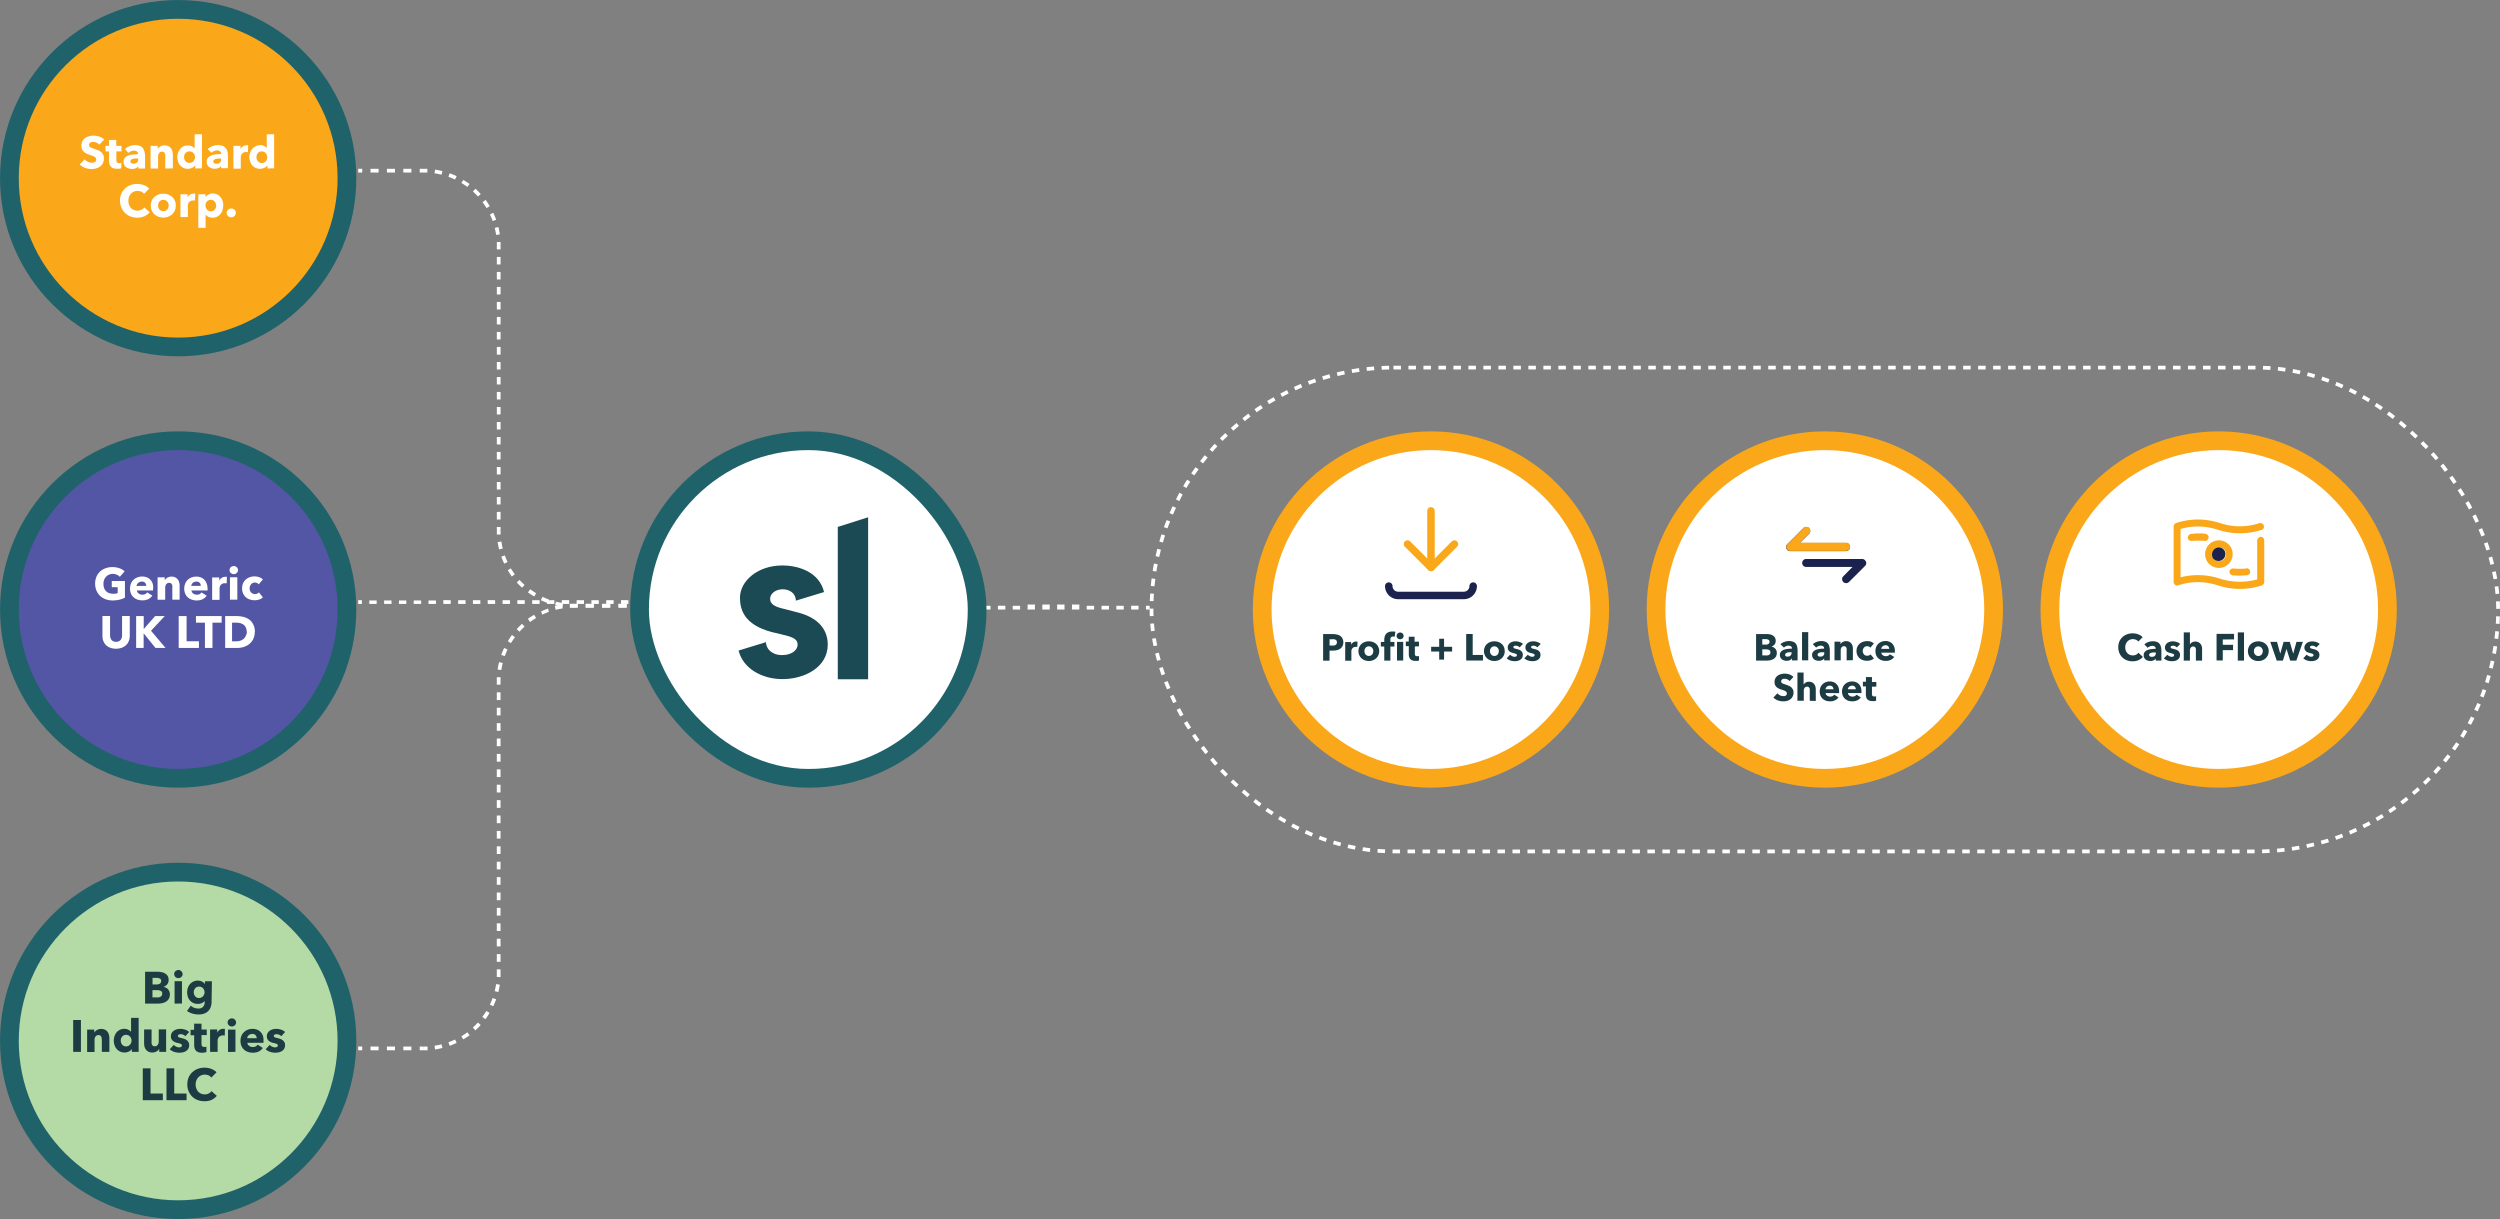 <?xml version="1.0" encoding="UTF-8"?> <svg xmlns="http://www.w3.org/2000/svg" xmlns:xlink="http://www.w3.org/1999/xlink" viewBox="0 0 620.33 302.49"><rect x="0" y="0" width="620.33" height="302.49" fill="#808080" stroke="none"/><defs><style>.cls-1,.cls-13,.cls-2,.cls-4,.cls-5{fill:none;}.cls-2{stroke:#fff;stroke-width:0.93px;stroke-dasharray:1.86 1.86;}.cls-3,.cls-9{fill:#fff;}.cls-3,.cls-5{stroke:#faa719;}.cls-13,.cls-14,.cls-15,.cls-16,.cls-3{stroke-width:4.65px;}.cls-4{stroke:#1a224d;}.cls-4,.cls-5{stroke-linecap:round;stroke-linejoin:round;stroke-width:1.86px;}.cls-6{fill:#1c3b42;}.cls-7{fill:#1a224d;}.cls-15,.cls-8{fill:#faa719;}.cls-10{clip-path:url(#clip-path);}.cls-11,.cls-12{fill:#1c4a54;}.cls-12{fill-rule:evenodd;}.cls-13,.cls-14,.cls-15,.cls-16{stroke:#20626a;}.cls-14{fill:#5355a5;}.cls-16{fill:#b4daa6;}</style><clipPath id="clip-path"><rect class="cls-1" x="158.69" y="109.36" width="83.77" height="83.77" rx="41.88"></rect></clipPath></defs><g id="Layer_2" data-name="Layer 2"><g id="Layer_1-2" data-name="Layer 1"><rect class="cls-2" x="285.73" y="91.21" width="334.13" height="120.06" rx="60.03"></rect><circle class="cls-3" cx="355.07" cy="151.24" r="41.88"></circle><path class="cls-4" d="M365.54,145.43a2.32,2.32,0,0,1-2.33,2.32H346.93a2.32,2.32,0,0,1-1.65-.68,2.36,2.36,0,0,1-.68-1.64"></path><path class="cls-5" d="M349.25,135l5.82,5.82,5.82-5.82"></path><path class="cls-5" d="M355.07,140.77v-14"></path><path class="cls-6" d="M333.32,159.34a1.93,1.93,0,0,1-.22,1,1.85,1.85,0,0,1-.57.64,2.86,2.86,0,0,1-.84.35,4.62,4.62,0,0,1-1,.11h-.79v2.49h-1.59v-6.59h2.42a4,4,0,0,1,1,.11,2.25,2.25,0,0,1,.82.34,1.6,1.6,0,0,1,.55.63A1.94,1.94,0,0,1,333.32,159.34Zm-1.59,0a.74.74,0,0,0-.1-.38.62.62,0,0,0-.25-.23,1,1,0,0,0-.36-.11,2.73,2.73,0,0,0-.41,0h-.7v1.56h.67a3,3,0,0,0,.43,0,1.17,1.17,0,0,0,.36-.13.76.76,0,0,0,.26-.24A.82.82,0,0,0,331.73,159.34Zm5.07,1.17-.21,0h-.19a1.21,1.21,0,0,0-.52.11,1.29,1.29,0,0,0-.33.27,1.16,1.16,0,0,0-.18.35,1,1,0,0,0-.05.32v2.39h-1.53v-4.64h1.47v.67h0a1.55,1.55,0,0,1,.5-.58,1.3,1.3,0,0,1,.75-.22h.18l.15,0Zm5.43,1.05a2.46,2.46,0,0,1-.21,1,2.2,2.2,0,0,1-.55.78,2.55,2.55,0,0,1-.82.5,3,3,0,0,1-2,0,2.44,2.44,0,0,1-.82-.5,2.2,2.2,0,0,1-.55-.78,2.46,2.46,0,0,1-.21-1,2.38,2.38,0,0,1,.21-1,2.2,2.2,0,0,1,.55-.78,2.4,2.4,0,0,1,.82-.48,3,3,0,0,1,2,0,2.5,2.5,0,0,1,.82.48,2.2,2.2,0,0,1,.55.78A2.38,2.38,0,0,1,342.23,161.56Zm-1.47,0a1.32,1.32,0,0,0-.08-.44,1,1,0,0,0-.21-.37,1.13,1.13,0,0,0-.34-.27,1.06,1.06,0,0,0-.48-.1,1,1,0,0,0-.47.1,1.17,1.17,0,0,0-.35.27,1.46,1.46,0,0,0-.2.37,1.31,1.31,0,0,0-.07.44,1.35,1.35,0,0,0,.07.44,1.47,1.47,0,0,0,.21.39,1.06,1.06,0,0,0,.35.27,1,1,0,0,0,.47.1,1.06,1.06,0,0,0,.48-.1,1.13,1.13,0,0,0,.34-.27,1.2,1.2,0,0,0,.2-.39A1.36,1.36,0,0,0,340.76,161.56Zm7.53-3.78a.81.81,0,0,1-.08.34.76.76,0,0,1-.18.26,1,1,0,0,1-.28.17.8.8,0,0,1-.34.07.86.86,0,0,1-.62-.24.82.82,0,0,1-.25-.6.87.87,0,0,1,.06-.32,1,1,0,0,1,.19-.27.88.88,0,0,1,.28-.17.77.77,0,0,1,.34-.08,1,1,0,0,1,.34.07.84.84,0,0,1,.28.18.64.64,0,0,1,.18.27A.66.66,0,0,1,348.29,157.78Zm-1.65,6.12v-4.64h1.54v4.64Zm-.57-5.91-.19-.05-.23,0a.68.68,0,0,0-.34.08.45.45,0,0,0-.21.2.77.77,0,0,0-.1.28,1.66,1.66,0,0,0,0,.32v.46h1v1.15h-1v3.49h-1.52v-3.49h-.85v-1.15h.85v-.45a3.59,3.59,0,0,1,.09-.81,1.78,1.78,0,0,1,.32-.68,1.59,1.59,0,0,1,.61-.46,2.3,2.3,0,0,1,1-.18,2.34,2.34,0,0,1,.38,0,1.21,1.21,0,0,1,.35.07Zm5,2.42v1.76a.86.86,0,0,0,.12.5.59.59,0,0,0,.46.16l.23,0a1,1,0,0,0,.22-.06v1.12a1.59,1.59,0,0,1-.4.09,2.61,2.61,0,0,1-.48,0,2.48,2.48,0,0,1-.78-.11,1.34,1.34,0,0,1-.51-.34,1.23,1.23,0,0,1-.27-.52,2.43,2.43,0,0,1-.09-.68v-2h-.74v-1.15h.73V158H351v1.22h1.09v1.15Zm7.25,1.25v2h-1.21v-2h-2v-1.17h2v-2h1.21v2h2v1.17Zm5.49,2.24v-6.59h1.61v5.2h2.55v1.39Zm9.57-2.34a2.63,2.63,0,0,1-.2,1,2.36,2.36,0,0,1-.56.78,2.55,2.55,0,0,1-.82.5,3,3,0,0,1-2,0,2.44,2.44,0,0,1-.82-.5,2.34,2.34,0,0,1-.55-.78,2.46,2.46,0,0,1-.21-1,2.38,2.38,0,0,1,.21-1,2.34,2.34,0,0,1,.55-.78,2.4,2.4,0,0,1,.82-.48,3,3,0,0,1,2,0,2.5,2.5,0,0,1,.82.48,2.36,2.36,0,0,1,.56.78A2.54,2.54,0,0,1,373.35,161.56Zm-1.47,0a1.31,1.31,0,0,0-.07-.44,1.25,1.25,0,0,0-.22-.37,1.13,1.13,0,0,0-.34-.27,1.06,1.06,0,0,0-.48-.1,1,1,0,0,0-.47.1,1.17,1.17,0,0,0-.35.27,1.46,1.46,0,0,0-.2.37,1.62,1.62,0,0,0-.07.44,1.68,1.68,0,0,0,.07.44,1.47,1.47,0,0,0,.21.39,1.17,1.17,0,0,0,.35.27,1,1,0,0,0,.47.1,1.06,1.06,0,0,0,.48-.1,1.13,1.13,0,0,0,.34-.27,1.47,1.47,0,0,0,.21-.39A1.35,1.35,0,0,0,371.88,161.56Zm5.16-.93a1.66,1.66,0,0,0-.43-.3,1.24,1.24,0,0,0-.53-.12,1,1,0,0,0-.4.08.31.31,0,0,0-.18.29.28.28,0,0,0,.19.28,4.41,4.41,0,0,0,.66.19,3.84,3.84,0,0,1,.52.16,1.42,1.42,0,0,1,.48.27,1.18,1.18,0,0,1,.48,1,1.49,1.49,0,0,1-.18.75,1.35,1.35,0,0,1-.47.48,1.63,1.63,0,0,1-.63.27,2.81,2.81,0,0,1-.71.08,3.52,3.52,0,0,1-1.11-.17,2.65,2.65,0,0,1-.91-.54l.86-.9a1.91,1.91,0,0,0,.5.37,1.4,1.4,0,0,0,.64.15.8.8,0,0,0,.36-.09.32.32,0,0,0,.18-.31.33.33,0,0,0-.22-.32,3.55,3.55,0,0,0-.7-.21l-.48-.15a2.09,2.09,0,0,1-.44-.25,1.58,1.58,0,0,1-.31-.4,1.18,1.18,0,0,1-.12-.55,1.31,1.31,0,0,1,.18-.71,1.54,1.54,0,0,1,.46-.49,2.1,2.1,0,0,1,.61-.27,2.71,2.71,0,0,1,.68-.09,3.1,3.1,0,0,1,1,.17,2.15,2.15,0,0,1,.85.48Zm4.39,0a1.66,1.66,0,0,0-.43-.3,1.24,1.24,0,0,0-.53-.12,1,1,0,0,0-.4.08.31.31,0,0,0-.18.29.28.28,0,0,0,.19.28,4.41,4.41,0,0,0,.66.19,3.84,3.84,0,0,1,.52.16,1.42,1.42,0,0,1,.48.27,1.18,1.18,0,0,1,.48,1,1.49,1.49,0,0,1-.18.75,1.35,1.35,0,0,1-.47.48,1.63,1.63,0,0,1-.63.27,2.81,2.81,0,0,1-.71.08,3.52,3.52,0,0,1-1.11-.17,2.65,2.65,0,0,1-.91-.54l.86-.9a1.91,1.91,0,0,0,.5.37,1.4,1.4,0,0,0,.64.15.8.8,0,0,0,.36-.09.32.32,0,0,0,.18-.31.33.33,0,0,0-.22-.32,3.55,3.55,0,0,0-.7-.21,4.42,4.42,0,0,1-.48-.15,2.09,2.09,0,0,1-.44-.25,1.58,1.58,0,0,1-.31-.4,1.18,1.18,0,0,1-.12-.55,1.31,1.31,0,0,1,.18-.71,1.54,1.54,0,0,1,.46-.49,2.1,2.1,0,0,1,.61-.27,2.71,2.71,0,0,1,.68-.09,3.1,3.1,0,0,1,1,.17,2.15,2.15,0,0,1,.85.48Z"></path><circle class="cls-3" cx="452.8" cy="151.24" r="41.88"></circle><path class="cls-7" d="M459.07,135.72a1,1,0,0,0-1-1H446.6l2.28-2.27a1,1,0,0,0,.29-.7,1,1,0,0,0-.29-.7,1,1,0,0,0-1.41,0l-4,4a1,1,0,0,0-.27.51.93.93,0,0,0,.06.57,1,1,0,0,0,.36.45,1,1,0,0,0,.55.17h13.87a1,1,0,0,0,1-1Zm3.89,3.59a1,1,0,0,0-.36-.44,1,1,0,0,0-.55-.17H448.17a1,1,0,0,0-.7.29,1,1,0,0,0-.29.7,1,1,0,0,0,.29.7,1,1,0,0,0,.7.29h11.49L457.38,143a1,1,0,0,0-.22.32,1.07,1.07,0,0,0,0,.76,1.19,1.19,0,0,0,.22.33,1,1,0,0,0,1.08.21,1.15,1.15,0,0,0,.33-.21l4-4a1,1,0,0,0,.27-.51A1.11,1.11,0,0,0,463,139.31Z"></path><path class="cls-8" d="M458.78,135a1,1,0,0,1-.7,1.7H444.21a1,1,0,0,1-.55-.17,1,1,0,0,1-.36-.45.93.93,0,0,1-.06-.57,1,1,0,0,1,.27-.51l4-4a1,1,0,0,1,1.41,0,1,1,0,0,1,.29.7,1,1,0,0,1-.29.7l-2.28,2.27h11.48A1,1,0,0,1,458.78,135Z"></path><path class="cls-6" d="M440.88,162a1.83,1.83,0,0,1-.21.91,1.89,1.89,0,0,1-.57.59,2.64,2.64,0,0,1-.81.32,4.71,4.71,0,0,1-.92.1h-2.63v-6.59h2.63a3.56,3.56,0,0,1,.78.08,2.2,2.2,0,0,1,.73.27,1.52,1.52,0,0,1,.53.51,1.62,1.62,0,0,1,.2.83,1.37,1.37,0,0,1-.3.91,1.62,1.62,0,0,1-.78.51v0a1.53,1.53,0,0,1,.52.18,1.38,1.38,0,0,1,.43.32,1.51,1.51,0,0,1,.29.45A1.59,1.59,0,0,1,440.88,162Zm-1.8-2.77a.51.51,0,0,0-.27-.48,1.35,1.35,0,0,0-.75-.16h-.78v1.36h.86a1.12,1.12,0,0,0,.68-.18A.62.62,0,0,0,439.08,159.21Zm.21,2.62a.59.59,0,0,0-.31-.57,1.86,1.86,0,0,0-.82-.16h-.88v1.51h.89a2.43,2.43,0,0,0,.38,0,1.07,1.07,0,0,0,.37-.12.67.67,0,0,0,.27-.23A.72.72,0,0,0,439.29,161.83Zm5.3,0h-.2l-.51,0a2.08,2.08,0,0,0-.46.09.78.78,0,0,0-.32.19.42.42,0,0,0-.13.33.38.38,0,0,0,0,.22.75.75,0,0,0,.16.15.67.67,0,0,0,.21.09h.24a.91.91,0,0,0,.7-.25.94.94,0,0,0,.26-.7Zm-2.81-2a2.73,2.73,0,0,1,1-.58,3.35,3.35,0,0,1,1.12-.2,2.87,2.87,0,0,1,1,.15,1.4,1.4,0,0,1,.66.45,1.74,1.74,0,0,1,.36.76,4.32,4.32,0,0,1,.12,1.09v2.34h-1.39v-.5h0a1.21,1.21,0,0,1-.54.45,2,2,0,0,1-.77.16,2.38,2.38,0,0,1-.58-.08,1.8,1.8,0,0,1-.55-.24,1.25,1.25,0,0,1-.4-.45,1.29,1.29,0,0,1-.16-.68,1.17,1.17,0,0,1,.27-.81,1.79,1.79,0,0,1,.71-.48,4,4,0,0,1,1-.22,9,9,0,0,1,1-.06v-.07a.58.58,0,0,0-.24-.51,1,1,0,0,0-.6-.16,1.38,1.38,0,0,0-.63.14,1.87,1.87,0,0,0-.51.33Zm5.36,4v-7h1.54v7Zm5.49-2h-.2l-.51,0a1.89,1.89,0,0,0-.45.09.89.89,0,0,0-.33.19.42.42,0,0,0-.13.33.38.38,0,0,0,.06.22.54.54,0,0,0,.15.15.85.85,0,0,0,.22.09h.23a.87.87,0,0,0,1-.95Zm-2.8-2a2.65,2.65,0,0,1,.95-.58,3.29,3.29,0,0,1,1.11-.2,2.83,2.83,0,0,1,1,.15,1.4,1.4,0,0,1,.66.45,1.74,1.74,0,0,1,.36.76,3.88,3.88,0,0,1,.13,1.09v2.34h-1.4v-.5h0a1.21,1.21,0,0,1-.54.45,1.93,1.93,0,0,1-.77.16,2.38,2.38,0,0,1-.58-.08,1.8,1.8,0,0,1-.55-.24,1.35,1.35,0,0,1-.4-.45,1.39,1.39,0,0,1-.16-.68,1.17,1.17,0,0,1,.27-.81,1.86,1.86,0,0,1,.71-.48,4.06,4.06,0,0,1,1-.22,9.16,9.16,0,0,1,1-.06v-.07a.58.58,0,0,0-.24-.51,1,1,0,0,0-.59-.16,1.45,1.45,0,0,0-.64.14,1.87,1.87,0,0,0-.51.33Zm8.38,4v-2.54a1.5,1.5,0,0,0,0-.37.94.94,0,0,0-.1-.31.5.5,0,0,0-.22-.21.54.54,0,0,0-.33-.08.68.68,0,0,0-.36.08.64.64,0,0,0-.25.21,1,1,0,0,0-.16.33,1.5,1.5,0,0,0-.05.37v2.52h-1.54v-4.64h1.48v.64h0a1.85,1.85,0,0,1,.22-.29,1.89,1.89,0,0,1,.31-.25,2,2,0,0,1,.4-.16,1.43,1.43,0,0,1,.46-.07,1.74,1.74,0,0,1,.79.17,1.62,1.62,0,0,1,.81,1,2.72,2.72,0,0,1,.09.69v2.87Zm5.88-3.14a.89.89,0,0,0-.35-.27,1.06,1.06,0,0,0-.46-.1,1,1,0,0,0-.77.36,1.25,1.25,0,0,0-.22.37,1.39,1.39,0,0,0-.08.46,1.42,1.42,0,0,0,.29.84,1.12,1.12,0,0,0,.35.25,1.06,1.06,0,0,0,.45.09,1.44,1.44,0,0,0,.46-.08,1,1,0,0,0,.37-.26l.85,1a2,2,0,0,1-.75.44,3,3,0,0,1-1,.15,3.11,3.11,0,0,1-1-.16,2.47,2.47,0,0,1-.83-.49,2.34,2.34,0,0,1-.55-.78,2.59,2.59,0,0,1-.19-1,2.63,2.63,0,0,1,.19-1,2.4,2.4,0,0,1,.55-.77,2.31,2.31,0,0,1,.83-.49,2.83,2.83,0,0,1,1-.18,2.73,2.73,0,0,1,.5,0,2.32,2.32,0,0,1,.47.13,1.62,1.62,0,0,1,.42.19,1.8,1.8,0,0,1,.34.26Zm4.68.29a.91.91,0,0,0-.23-.63.85.85,0,0,0-.68-.26,1.11,1.11,0,0,0-.41.08,1,1,0,0,0-.55.47,1,1,0,0,0-.09.34Zm1.41.58v.19a1.09,1.09,0,0,1,0,.18h-3.36a.8.8,0,0,0,.11.35,1.12,1.12,0,0,0,.25.28,1.92,1.92,0,0,0,.35.18,1.34,1.34,0,0,0,.4.06,1.28,1.28,0,0,0,.61-.13,1.18,1.18,0,0,0,.41-.35l1.06.67a2.19,2.19,0,0,1-.86.73,2.86,2.86,0,0,1-1.24.25,3.21,3.21,0,0,1-1-.15,2.68,2.68,0,0,1-.82-.48,2.4,2.4,0,0,1-.55-.77,2.91,2.91,0,0,1,0-2.07,2.29,2.29,0,0,1,.53-.78,2.36,2.36,0,0,1,.8-.5,2.63,2.63,0,0,1,1-.18,2.39,2.39,0,0,1,.94.18,2,2,0,0,1,.74.49,2.3,2.3,0,0,1,.47.79A3,3,0,0,1,470.18,161.63ZM444.06,169a1.49,1.49,0,0,0-.54-.41,1.4,1.4,0,0,0-.63-.16l-.33,0a.79.79,0,0,0-.29.11.73.73,0,0,0-.22.21.49.49,0,0,0-.08.31.58.58,0,0,0,.06.28.67.67,0,0,0,.21.2,1.91,1.91,0,0,0,.32.15l.42.14c.22.08.46.16.7.26a2.32,2.32,0,0,1,.66.35,1.77,1.77,0,0,1,.49.56,1.56,1.56,0,0,1,.2.82,2,2,0,0,1-.22,1,1.84,1.84,0,0,1-.55.68,2.36,2.36,0,0,1-.81.4,3.33,3.33,0,0,1-.94.13,4,4,0,0,1-1.37-.24,2.91,2.91,0,0,1-1.1-.71l1-1.06a2,2,0,0,0,.63.51,1.8,1.8,0,0,0,.8.19,1.32,1.32,0,0,0,.34,0,.69.69,0,0,0,.29-.12.53.53,0,0,0,.2-.22.71.71,0,0,0,.08-.34.46.46,0,0,0-.1-.31.69.69,0,0,0-.27-.23,1.64,1.64,0,0,0-.42-.2l-.58-.2a3.61,3.61,0,0,1-.62-.24,2.18,2.18,0,0,1-.54-.35,1.87,1.87,0,0,1-.39-.53,2,2,0,0,1-.14-.77,1.9,1.9,0,0,1,.23-.94,2,2,0,0,1,.58-.64,2.63,2.63,0,0,1,.82-.36,3.63,3.63,0,0,1,.92-.12,3.51,3.51,0,0,1,1.14.2,2.92,2.92,0,0,1,1,.61Zm5,4.88v-2.52a2.22,2.22,0,0,0,0-.37,1,1,0,0,0-.11-.31.53.53,0,0,0-.21-.21.56.56,0,0,0-.33-.08.73.73,0,0,0-.62.28,1.14,1.14,0,0,0-.21.7v2.51H446v-7h1.53v3h0a1.4,1.4,0,0,1,.5-.5,1.49,1.49,0,0,1,.83-.22,1.71,1.71,0,0,1,.79.17,1.41,1.41,0,0,1,.52.44,1.53,1.53,0,0,1,.29.6,2.72,2.72,0,0,1,.09.69v2.87Zm5.88-2.85a1,1,0,0,0-.23-.63.87.87,0,0,0-.68-.26,1.07,1.07,0,0,0-.41.08,1,1,0,0,0-.33.18,1.06,1.06,0,0,0-.22.29.69.69,0,0,0-.09.34Zm1.41.58v.19c0,.06,0,.12,0,.18H453a.8.8,0,0,0,.11.35,1.12,1.12,0,0,0,.25.28,2.21,2.21,0,0,0,.34.18,1.39,1.39,0,0,0,.4.06,1.29,1.29,0,0,0,.62-.13,1.27,1.27,0,0,0,.41-.35l1.06.67a2.22,2.22,0,0,1-.87.73,2.79,2.79,0,0,1-1.23.25,3.21,3.21,0,0,1-1-.15,2.68,2.68,0,0,1-.82-.48,2.4,2.4,0,0,1-.55-.77,2.91,2.91,0,0,1,0-2.07,2.31,2.31,0,0,1,1.32-1.28,2.72,2.72,0,0,1,1-.18,2.42,2.42,0,0,1,.94.18,1.92,1.92,0,0,1,.73.49,2.18,2.18,0,0,1,.48.79A3,3,0,0,1,456.34,171.63Zm4.13-.58a.91.91,0,0,0-.23-.63.85.85,0,0,0-.68-.26,1.11,1.11,0,0,0-.41.08,1,1,0,0,0-.55.47,1,1,0,0,0-.09.34Zm1.41.58v.19a1.09,1.09,0,0,1,0,.18h-3.36a.8.8,0,0,0,.11.35,1.12,1.12,0,0,0,.25.28,1.92,1.92,0,0,0,.35.18,1.34,1.34,0,0,0,.4.06,1.25,1.25,0,0,0,.61-.13,1.18,1.18,0,0,0,.41-.35l1.06.67a2.12,2.12,0,0,1-.86.73,2.86,2.86,0,0,1-1.24.25,3.21,3.21,0,0,1-1-.15,2.68,2.68,0,0,1-.82-.48,2.23,2.23,0,0,1-.54-.77,2.78,2.78,0,0,1,0-2.07,2.16,2.16,0,0,1,.53-.78,2.22,2.22,0,0,1,.79-.5,2.63,2.63,0,0,1,1-.18,2.39,2.39,0,0,1,.94.18,2,2,0,0,1,.74.49,2.3,2.3,0,0,1,.47.79A3,3,0,0,1,461.88,171.63Zm2.6-1.22v1.76a.86.86,0,0,0,.12.5.59.59,0,0,0,.46.16l.23,0a1,1,0,0,0,.22-.06l0,1.12a1.83,1.83,0,0,1-.4.09,2.81,2.81,0,0,1-.49,0,2.48,2.48,0,0,1-.78-.11,1.34,1.34,0,0,1-.51-.34,1.23,1.23,0,0,1-.27-.52,2.43,2.43,0,0,1-.09-.68v-2h-.74v-1.15H463V168h1.49v1.22h1.09v1.15Z"></path><circle class="cls-3" cx="550.52" cy="151.24" r="41.88"></circle><path class="cls-8" d="M561.17,133.22a.92.92,0,0,1,.66.84v10.38a1,1,0,0,1-.76.87,17.4,17.4,0,0,1-10.54,0,16.94,16.94,0,0,0-5.32-.87,15.48,15.48,0,0,0-4.72.8,1,1,0,0,1-.56,0,.92.92,0,0,1-.58-.81V130.61a1,1,0,0,1,.76-.88,17.35,17.35,0,0,1,10.55,0,21.45,21.45,0,0,0,2.26.6,15.77,15.77,0,0,0,7.77-.53l.16,0H561a.88.88,0,0,1,.18,1.7l-.08,0a17.41,17.41,0,0,1-10.59,0,17.39,17.39,0,0,0-4.89-.86,15.6,15.6,0,0,0-4.55.61v12a17.42,17.42,0,0,1,9.58.27,16.29,16.29,0,0,0,9.43.25v-9.74S560.33,133.06,561.17,133.22ZM557.55,141a.9.9,0,0,1,.66,1.37,1.42,1.42,0,0,1-1.12.4,17.48,17.48,0,0,1-3.07,0,.91.91,0,0,1-.76-1.21,1,1,0,0,1,1-.5,14.69,14.69,0,0,0,3.11,0Zm-6.93-6.92a3.42,3.42,0,1,1-.09,0Zm0,1.73a1.71,1.71,0,1,0,1.53.91,1.75,1.75,0,0,0-1.48-.91Zm-5.12-3.46c.57,0,1.15,0,1.71.1.19,0,.77.28.82.77a.9.9,0,0,1-.91,1,19.25,19.25,0,0,0-3.31,0,1.08,1.08,0,0,1-.69-.23.89.89,0,0,1,.47-1.48A13.34,13.34,0,0,1,545.46,132.35Z"></path><path class="cls-7" d="M549,138.24a1.77,1.77,0,0,1,1.54-2.43h0a1.73,1.73,0,0,1,1.48.91,1.71,1.71,0,1,1-3.07,1.52Z"></path><path class="cls-6" d="M531.72,163a3,3,0,0,1-1.08.8,3.46,3.46,0,0,1-1.48.29,3.8,3.8,0,0,1-1.41-.25,3.25,3.25,0,0,1-1.12-.71,3.36,3.36,0,0,1-.75-1.1,3.9,3.9,0,0,1,0-2.85,3.17,3.17,0,0,1,.77-1.09,3.36,3.36,0,0,1,1.13-.7,4.09,4.09,0,0,1,1.41-.24,3.86,3.86,0,0,1,1.37.25,2.54,2.54,0,0,1,1.09.72l-1.08,1.08a1.26,1.26,0,0,0-.58-.46,1.93,1.93,0,0,0-.75-.15,1.8,1.8,0,0,0-.77.16,1.67,1.67,0,0,0-.59.42,2,2,0,0,0-.4.64,2.28,2.28,0,0,0-.14.8,2.39,2.39,0,0,0,.14.82,2,2,0,0,0,.39.64,1.65,1.65,0,0,0,.59.41,1.87,1.87,0,0,0,.76.15,1.77,1.77,0,0,0,.82-.18,1.61,1.61,0,0,0,.57-.49Zm3.17-1.1h-.2l-.51,0a2,2,0,0,0-.45.09.89.89,0,0,0-.33.19.42.42,0,0,0-.13.33.38.38,0,0,0,.06.22.46.46,0,0,0,.16.15.67.67,0,0,0,.21.09h.23a.87.87,0,0,0,1-.95Zm-2.8-2a2.65,2.65,0,0,1,.95-.58,3.31,3.31,0,0,1,1.12-.2,2.81,2.81,0,0,1,1,.15,1.35,1.35,0,0,1,.66.45,1.86,1.86,0,0,1,.37.76,4.32,4.32,0,0,1,.12,1.09v2.34h-1.4v-.5h0a1.21,1.21,0,0,1-.54.45,1.93,1.93,0,0,1-.77.16,2.38,2.38,0,0,1-.58-.08,1.8,1.8,0,0,1-.55-.24,1.35,1.35,0,0,1-.4-.45,1.4,1.4,0,0,1-.15-.68,1.17,1.17,0,0,1,.27-.81,1.75,1.75,0,0,1,.7-.48,4.06,4.06,0,0,1,1-.22,9.16,9.16,0,0,1,1-.06v-.07a.58.58,0,0,0-.24-.51,1,1,0,0,0-.59-.16,1.45,1.45,0,0,0-.64.14,1.87,1.87,0,0,0-.51.33Zm8.06.74a1.66,1.66,0,0,0-.43-.3,1.25,1.25,0,0,0-.54-.12,1.1,1.1,0,0,0-.4.08.31.31,0,0,0-.17.29.28.28,0,0,0,.19.28,4.59,4.59,0,0,0,.65.19,3.56,3.56,0,0,1,.53.16,1.42,1.42,0,0,1,.48.27,1.2,1.2,0,0,1,.47,1,1.49,1.49,0,0,1-.17.75,1.44,1.44,0,0,1-.47.48,1.63,1.63,0,0,1-.63.27,2.87,2.87,0,0,1-.71.08,3.48,3.48,0,0,1-1.11-.17,2.56,2.56,0,0,1-.91-.54l.86-.9a1.91,1.91,0,0,0,.5.37,1.39,1.39,0,0,0,.63.15.81.81,0,0,0,.37-.09.32.32,0,0,0,.18-.31.33.33,0,0,0-.22-.32,3.55,3.55,0,0,0-.7-.21l-.48-.15a2.09,2.09,0,0,1-.44-.25,1.38,1.38,0,0,1-.31-.4,1.18,1.18,0,0,1-.12-.55,1.31,1.31,0,0,1,.18-.71,1.54,1.54,0,0,1,.46-.49,2.1,2.1,0,0,1,.61-.27,2.71,2.71,0,0,1,.68-.09,3.15,3.15,0,0,1,1,.17,2.15,2.15,0,0,1,.85.48Zm4.72,3.27v-2.52a2.22,2.22,0,0,0,0-.37,1,1,0,0,0-.11-.31.53.53,0,0,0-.21-.21.54.54,0,0,0-.33-.08.73.73,0,0,0-.62.28,1.14,1.14,0,0,0-.21.7v2.51h-1.53v-7h1.53v3h0a1.4,1.4,0,0,1,.5-.5,1.49,1.49,0,0,1,.83-.22,1.68,1.68,0,0,1,.79.17,1.62,1.62,0,0,1,.81,1,2.72,2.72,0,0,1,.09.69v2.87Zm6.67-5.23V160h2.55v1.32h-2.55v2.56H550v-6.59h4.34v1.36Zm3.73,5.23v-7h1.54v7Zm7.67-2.34a2.46,2.46,0,0,1-.21,1,2.23,2.23,0,0,1-.56.78,2.44,2.44,0,0,1-.82.5,2.71,2.71,0,0,1-1,.17,2.8,2.8,0,0,1-1-.17,2.55,2.55,0,0,1-.82-.5,2.34,2.34,0,0,1-.55-.78,2.63,2.63,0,0,1-.2-1,2.54,2.54,0,0,1,.2-1,2.34,2.34,0,0,1,.55-.78,2.5,2.5,0,0,1,.82-.48,3,3,0,0,1,1-.17,2.94,2.94,0,0,1,1,.17,2.4,2.4,0,0,1,.82.48,2.23,2.23,0,0,1,.56.78A2.38,2.38,0,0,1,562.94,161.56Zm-1.47,0a1.32,1.32,0,0,0-.08-.44,1.23,1.23,0,0,0-.21-.37,1.17,1.17,0,0,0-.35-.27,1,1,0,0,0-.47-.1,1.06,1.06,0,0,0-.48.1,1.13,1.13,0,0,0-.34.27,1.23,1.23,0,0,0-.21.37,1.61,1.61,0,0,0-.06.44,1.67,1.67,0,0,0,.06.44,1.26,1.26,0,0,0,.22.39,1.13,1.13,0,0,0,.34.27,1.06,1.06,0,0,0,.48.1,1,1,0,0,0,.47-.1,1.17,1.17,0,0,0,.35-.27,1.2,1.2,0,0,0,.2-.39A1.36,1.36,0,0,0,561.47,161.56Zm8.33,2.34h-1.53l-.91-2.89h0l-.9,2.89h-1.53l-1.6-4.64H565l.8,2.93h0l.83-2.93h1.54l.85,2.93h0l.81-2.93h1.58Zm4.94-3.27a1.71,1.71,0,0,0-.44-.3,1.24,1.24,0,0,0-.53-.12,1.06,1.06,0,0,0-.4.08.31.31,0,0,0-.18.29.29.29,0,0,0,.2.28,3.88,3.88,0,0,0,.65.19,3.45,3.45,0,0,1,.52.16,1.42,1.42,0,0,1,.48.27,1.16,1.16,0,0,1,.35.41,1.14,1.14,0,0,1,.13.57,1.49,1.49,0,0,1-.18.75,1.41,1.41,0,0,1-.46.48,1.74,1.74,0,0,1-.64.27,2.79,2.79,0,0,1-.7.08,3.58,3.58,0,0,1-1.12-.17,2.51,2.51,0,0,1-.9-.54l.85-.9a2,2,0,0,0,.51.37,1.33,1.33,0,0,0,.63.15.8.8,0,0,0,.36-.09.31.31,0,0,0,.19-.31.34.34,0,0,0-.23-.32,3.41,3.41,0,0,0-.69-.21,4,4,0,0,1-.49-.15,2.09,2.09,0,0,1-.44-.25,1.35,1.35,0,0,1-.3-.4,1.18,1.18,0,0,1-.12-.55A1.41,1.41,0,0,1,572,160a1.54,1.54,0,0,1,.46-.49,2.23,2.23,0,0,1,.61-.27,2.71,2.71,0,0,1,.68-.09,3.21,3.21,0,0,1,1,.17,2.18,2.18,0,0,1,.84.48Z"></path><path class="cls-9" d="M88.88,260.6h1v-.93h-1Zm3.06,0h2v-.93h-2Zm4.07,0h2v-.93H96Zm4.07,0h2v-.93h-2Zm4.07,0h1v-.93h-1Zm1,0,.94,0,0-.93-.89,0Zm2.8-.2a18.72,18.72,0,0,0,1.84-.37l-.23-.9c-.57.14-1.15.26-1.74.35Zm3.63-.91a17.5,17.5,0,0,0,1.73-.72l-.4-.84c-.53.26-1.08.48-1.64.69Zm3.38-1.6a18.38,18.38,0,0,0,1.56-1l-.56-.75a16.58,16.58,0,0,1-1.48,1Zm3-2.23q.69-.63,1.32-1.32l-.69-.63q-.6.66-1.26,1.26Zm2.51-2.77a18.38,18.38,0,0,0,1-1.56l-.8-.48a16.58,16.58,0,0,1-1,1.48Zm1.92-3.21a17.5,17.5,0,0,0,.72-1.73l-.88-.31a15.71,15.71,0,0,1-.68,1.64Zm1.26-3.52a18.72,18.72,0,0,0,.37-1.84l-.92-.13c-.09.59-.21,1.17-.35,1.74Zm.55-3.7c0-.31,0-.62,0-.94h-.93c0,.3,0,.6,0,.89Zm0-.94v-1h-.93v1Zm0-2.86v-1.91h-.93v1.91Zm0-3.82v-1.91h-.93v1.91Zm0-3.83V229.1h-.93V231Zm0-3.82v-1.91h-.93v1.91Zm0-3.82v-1.91h-.93v1.91Zm0-3.82v-1.91h-.93v1.91Zm0-3.82v-1.91h-.93v1.91Zm0-3.82V210h-.93v1.91Zm0-3.82v-1.91h-.93v1.91Zm0-3.82v-1.91h-.93v1.91Zm0-3.82v-1.91h-.93v1.91Zm0-3.82v-1.91h-.93v1.91Zm0-3.82V190.9h-.93v1.91Zm0-3.82v-1.92h-.93V189Zm0-3.83v-1.91h-.93v1.91Zm0-3.82v-1.91h-.93v1.91Zm0-3.82v-1.91h-.93v1.91Zm0-3.82v-1.91h-.93v1.91Zm0-3.82v-.95h-.93v.95Zm0-.95c0-.3,0-.6,0-.9l-.93,0c0,.31,0,.62,0,.94Zm.2-2.67a17.43,17.43,0,0,1,.34-1.75l-.9-.22c-.15.6-.27,1.21-.37,1.84Zm.86-3.45c.2-.56.43-1.11.68-1.65l-.84-.39a17.5,17.5,0,0,0-.72,1.73Zm1.52-3.22c.31-.51.64-1,1-1.48l-.75-.55c-.37.5-.71,1-1,1.56Zm2.12-2.85q.6-.66,1.26-1.26l-.62-.69a18.41,18.41,0,0,0-1.33,1.32Zm2.64-2.39a15.89,15.89,0,0,1,1.48-1l-.48-.8a18.38,18.38,0,0,0-1.56,1Zm3-1.83a15.78,15.78,0,0,1,1.64-.69L136,151c-.59.21-1.17.45-1.73.71Zm3.35-1.2a16.42,16.42,0,0,1,1.75-.35l-.14-.92c-.62.09-1.23.21-1.84.36Zm3.52-.52c.29,0,.59,0,.89,0v-.93c-.31,0-.63,0-.94,0Zm.89,0h1v-.93h-1Zm3,0h2v-.93h-2Zm4.08,0h2v-.93h-2Zm4.07,0h2v-.93h-2Zm4.07,0h1v-.93h-1Z"></path><path class="cls-9" d="M215.46,151.24h.92v-.93h-.92Zm2.76,0h1.84v-.93h-1.84Zm3.67,0h1.84v-.93h-1.83Zm3.68,0h1.84v-.93h-1.84Zm3.67,0h1.84v-.93h-1.83Zm3.68,0,1.83,0v-.93l-1.84,0Zm3.67,0h1.84v-.93h-1.84Zm3.67,0,1.84,0v-.93l-1.83,0Zm3.68,0h1.83v-.93h-1.84Zm3.67,0h1.84v-.94l-1.83,0Zm3.68,0h1.83v-.93h-1.84Zm3.67,0h1.84V150H255Zm3.67,0h1.84V150h-1.83Zm3.68,0h1.83V150H262.3Zm3.67,0,1.84,0V150H266Zm3.67,0h1.84v-.93h-1.84Zm3.68,0,1.84,0v-.93l-1.84,0Zm3.67,0h1.84v-.93H277Zm3.68,0h1.83v-.94l-1.84,0Zm3.67,0h.92v-.93h-.92Z"></path><path class="cls-9" d="M88.88,42.81h1v-.93h-1Zm3.06,0h2v-.93h-2Zm4.07,0h2v-.93H96Zm4.07,0h2v-.93h-2Zm4.07,0h1v-.93h-1Zm1,0c.3,0,.6,0,.89,0l0-.93c-.31,0-.62,0-.94,0Zm2.67.2a16.72,16.72,0,0,1,1.74.34l.23-.9a18.69,18.69,0,0,0-1.84-.36Zm3.45.86c.56.2,1.11.43,1.64.68l.4-.84c-.56-.27-1.14-.5-1.73-.72Zm3.21,1.52c.51.31,1,.64,1.48,1l.56-.74a18.38,18.38,0,0,0-1.56-1Zm2.86,2.12q.66.6,1.26,1.26l.69-.62A18.26,18.26,0,0,0,118,46.83Zm2.39,2.64c.35.48.69,1,1,1.48l.8-.48c-.32-.53-.67-1-1-1.55Zm1.83,3.05a15.88,15.88,0,0,1,.68,1.65l.88-.32a18.57,18.57,0,0,0-.72-1.73Zm1.2,3.35c.14.57.26,1.16.35,1.75l.92-.14a18.52,18.52,0,0,0-.37-1.83Zm.52,3.52c0,.3,0,.59,0,.89h.93c0-.31,0-.62,0-.93Zm0,.89v.93h.93V61Zm0,2.79v1.87h.93V63.75Zm0,3.73v1.86h.93V67.48Zm0,3.72v1.86h.93V71.2Zm0,3.72v1.87h.93V74.92Zm0,3.73v1.86h.93V78.65Zm0,3.72v1.86h.93V82.37Zm0,3.72V88h.93V86.09Zm0,3.73v1.86h.93V89.82Zm0,3.72V95.4h.93V93.54Zm0,3.72v1.86h.93V97.26Zm0,3.72v1.86h.93V101Zm0,3.73v1.86h.93v-1.86Zm0,3.72v1.86h.93v-1.86Zm0,3.72V114h.93v-1.86Zm0,3.73v1.86h.93v-1.86Zm0,3.72v1.86h.93V119.6Zm0,3.72v1.86h.93v-1.86Zm0,3.72v1.87h.93V127Zm0,3.73v.93h.93v-.93Zm0,.93c0,.31,0,.62,0,.93l.93,0c0-.3,0-.59,0-.89Zm.2,2.8c.1.62.22,1.23.37,1.83l.9-.22a16.9,16.9,0,0,1-.34-1.75Zm.91,3.63a17.5,17.5,0,0,0,.72,1.73l.84-.4c-.25-.54-.48-1.08-.68-1.65Zm1.6,3.38c.33.53.67,1.05,1,1.55l.75-.55c-.35-.48-.68-1-1-1.48Zm2.23,3a16.57,16.57,0,0,0,1.33,1.32l.62-.68q-.66-.6-1.26-1.26ZM131,147a18.48,18.48,0,0,0,1.56,1l.48-.8c-.51-.31-1-.64-1.48-1Zm3.21,1.93a17.5,17.5,0,0,0,1.73.72l.31-.88c-.56-.2-1.11-.43-1.64-.68Zm3.52,1.26c.61.15,1.22.27,1.84.36l.14-.92a16.4,16.4,0,0,1-1.75-.34Zm3.7.54c.31,0,.63,0,.94,0v-.93c-.3,0-.6,0-.89,0Zm.94,0h1v-.93h-1Zm3,0h2v-.93h-2Zm4.08,0h2v-.93h-2Zm4.07,0h2v-.93h-2Zm4.07,0h1v-.93h-1Z"></path><path class="cls-9" d="M88.88,149.85h.92v-.93h-.92Zm2.76,0,1.83,0V149l-1.84,0Zm3.67,0h1.84V149H95.32Zm3.67,0,1.84,0V149L99,149Zm3.68,0h1.84V149h-1.84Zm3.67,0,1.84,0V149h-1.84Zm3.68,0h1.83v-.93H110Zm3.67,0h1.84v-.93h-1.83Zm3.67,0h1.84v-.93h-1.84Zm3.68,0h1.83v-.93H121Zm3.67,0h1.84v-.93l-1.83,0Zm3.68,0h1.83v-.93h-1.84Zm3.67,0,1.84,0v-.93l-1.83,0Zm3.67,0h1.84v-.93h-1.84Zm3.68,0,1.83,0v-.94H139.4Zm3.67,0h1.84v-.93h-1.83Zm3.68,0h1.83v-.93h-1.84Zm3.67,0h1.84v-.93h-1.83Zm3.67,0h1.84v-.93H154.1Zm3.68,0h.92v-.93h-.92Z"></path><g class="cls-10"><path class="cls-9" d="M158.69,135a25.64,25.64,0,0,1,25.64-25.64h32.48A25.64,25.64,0,0,1,242.45,135v32.48a25.64,25.64,0,0,1-25.64,25.64H184.33a25.64,25.64,0,0,1-25.64-25.64Z"></path><path class="cls-11" d="M215.41,168.55v-40.2l-7.53,2.39v37.81Z"></path><path class="cls-12" d="M194.14,168.51c5.51,0,11.25-2.93,11.25-8.56,0-2.18-.8-6.2-7.23-7.93l-4.42-1.14c-1.5-.41-2.65-1-2.65-2.3s1.38-2.36,3.11-2.36,3.27,1,3.27,2.82l7-2.13c-1.1-4.78-6.06-6.6-10.35-6.6-6.2,0-10.51,3.91-10.51,8,0,2.81.92,6.66,7.81,8.5l3.56.86c2,.52,2.93,1.09,2.93,2.24,0,1.55-1.66,2.64-3.85,2.64-2.64,0-4-1.66-4-3.21l-6.8,2.08C184.41,166,189.21,168.51,194.14,168.51Z"></path></g><rect class="cls-13" x="158.69" y="109.36" width="83.77" height="83.77" rx="41.88"></rect><circle class="cls-14" cx="44.21" cy="151.24" r="41.88"></circle><path class="cls-9" d="M31,148.31a6.34,6.34,0,0,1-1.36.49,6.94,6.94,0,0,1-1.69.19,5,5,0,0,1-1.75-.3,4.05,4.05,0,0,1-1.38-.85,3.76,3.76,0,0,1-.89-1.31,4.6,4.6,0,0,1,0-3.42,3.85,3.85,0,0,1,.91-1.31A3.93,3.93,0,0,1,26.2,141a4.86,4.86,0,0,1,1.68-.29,5.22,5.22,0,0,1,1.75.29,3.58,3.58,0,0,1,1.3.76l-1.2,1.37a2.14,2.14,0,0,0-.74-.52,2.48,2.48,0,0,0-1-.21,2.24,2.24,0,0,0-.93.19,2.09,2.09,0,0,0-.73.51,2.25,2.25,0,0,0-.49.78,2.64,2.64,0,0,0-.17,1,3.18,3.18,0,0,0,.15,1A2.09,2.09,0,0,0,27,147.14a2.84,2.84,0,0,0,1,.18,4.37,4.37,0,0,0,.64,0,2.6,2.6,0,0,0,.56-.17v-1.44H27.73v-1.54H31Zm5.29-2.94a1.12,1.12,0,0,0-.28-.75,1,1,0,0,0-.82-.31,1.3,1.3,0,0,0-.49.09,1.24,1.24,0,0,0-.39.22A1.31,1.31,0,0,0,34,145a1.14,1.14,0,0,0-.11.4Zm1.68.71v.22a1.48,1.48,0,0,1,0,.21h-4a1.2,1.2,0,0,0,.13.43,1.93,1.93,0,0,0,.31.33,1.44,1.44,0,0,0,.41.21,1.34,1.34,0,0,0,.48.08,1.65,1.65,0,0,0,.74-.15,1.71,1.71,0,0,0,.49-.43l1.27.81a2.71,2.71,0,0,1-1,.88,3.43,3.43,0,0,1-1.48.3,3.62,3.62,0,0,1-1.19-.19,2.68,2.68,0,0,1-1.64-1.5,3.46,3.46,0,0,1,0-2.48,2.85,2.85,0,0,1,.64-.94,2.75,2.75,0,0,1,1-.6,3.25,3.25,0,0,1,1.18-.21,3,3,0,0,1,1.13.21,2.44,2.44,0,0,1,.88.59,2.59,2.59,0,0,1,.57,1A3.66,3.66,0,0,1,38,146.08Zm4.79,2.71v-3a2.12,2.12,0,0,0,0-.44,1,1,0,0,0-.13-.37.63.63,0,0,0-.25-.26.72.72,0,0,0-.4-.1.89.89,0,0,0-.44.1.83.83,0,0,0-.3.26,1.18,1.18,0,0,0-.19.39,1.61,1.61,0,0,0-.06.44v3H39.1v-5.56h1.78V144h0a2,2,0,0,1,.25-.35,1.79,1.79,0,0,1,.38-.3,2.55,2.55,0,0,1,.48-.2,2,2,0,0,1,.55-.08,2.12,2.12,0,0,1,.95.2,1.82,1.82,0,0,1,.63.53,1.84,1.84,0,0,1,.34.72,3,3,0,0,1,.11.83v3.44Zm7.06-3.42a1.08,1.08,0,0,0-.28-.75,1,1,0,0,0-.81-.31,1.3,1.3,0,0,0-.49.09,1.24,1.24,0,0,0-.39.22,1.14,1.14,0,0,0-.27.35.83.83,0,0,0-.11.4Zm1.69.71v.22a1.48,1.48,0,0,1,0,.21h-4a1,1,0,0,0,.13.43,1.55,1.55,0,0,0,.3.33,1.65,1.65,0,0,0,.42.21,1.27,1.27,0,0,0,.48.08,1.61,1.61,0,0,0,.73-.15A1.58,1.58,0,0,0,50,147l1.28.81a2.71,2.71,0,0,1-1,.88,3.48,3.48,0,0,1-1.49.3,3.56,3.56,0,0,1-1.18-.19,2.9,2.9,0,0,1-1-.57,2.62,2.62,0,0,1-.66-.93,3.32,3.32,0,0,1,0-2.48,2.72,2.72,0,0,1,1.58-1.54,3.31,3.31,0,0,1,1.19-.21,3,3,0,0,1,1.13.21,2.53,2.53,0,0,1,.88.59,2.9,2.9,0,0,1,.57,1A3.66,3.66,0,0,1,51.5,146.08Zm4.74-1.36-.24,0h-.23a1.32,1.32,0,0,0-.62.13,1.2,1.2,0,0,0-.4.33,1.25,1.25,0,0,0-.22.41,1.55,1.55,0,0,0-.06.39v2.86H52.64v-5.56H54.4v.8h0a1.76,1.76,0,0,1,.61-.69,1.54,1.54,0,0,1,.9-.27h.21a.6.6,0,0,1,.18,0Zm2.81-3.27a.9.9,0,0,1-.09.4.87.87,0,0,1-.22.32.89.89,0,0,1-.34.21,1.09,1.09,0,0,1-1.15-.21,1,1,0,0,1-.3-.72,1,1,0,0,1,.08-.38,1,1,0,0,1,.22-.32,1.08,1.08,0,0,1,.34-.21,1,1,0,0,1,.41-.09,1.14,1.14,0,0,1,.74.29.87.87,0,0,1,.22.32A.86.86,0,0,1,59.05,141.45Zm-2,7.34v-5.56h1.83v5.56ZM64.2,145a1.1,1.1,0,0,0-.43-.33,1.29,1.29,0,0,0-.54-.12,1.15,1.15,0,0,0-.53.12,1.23,1.23,0,0,0-.4.32,1.48,1.48,0,0,0-.27.44,1.73,1.73,0,0,0,0,1.1,1.43,1.43,0,0,0,.26.45,1.53,1.53,0,0,0,.41.31,1.42,1.42,0,0,0,.55.11,1.72,1.72,0,0,0,.55-.1,1.12,1.12,0,0,0,.44-.32l1,1.24a2.37,2.37,0,0,1-.89.53,3.48,3.48,0,0,1-1.16.19,3.78,3.78,0,0,1-1.23-.2,2.68,2.68,0,0,1-1.66-1.52,3.43,3.43,0,0,1,0-2.47,3.13,3.13,0,0,1,.66-.93,3,3,0,0,1,1-.59,3.46,3.46,0,0,1,1.21-.21,3,3,0,0,1,.6.06,2.65,2.65,0,0,1,.57.15,2.69,2.69,0,0,1,.9.54Zm-32,12.78a3.51,3.51,0,0,1-.25,1.31,2.87,2.87,0,0,1-.68,1,3.19,3.19,0,0,1-1.09.65,4.05,4.05,0,0,1-1.39.23,4.17,4.17,0,0,1-1.41-.23,3.06,3.06,0,0,1-1.06-.65,3,3,0,0,1-.67-1,3.5,3.5,0,0,1-.23-1.31v-4.93h1.89v4.77a2.51,2.51,0,0,0,.08.62,2,2,0,0,0,.26.52,1.27,1.27,0,0,0,.46.36,1.6,1.6,0,0,0,.69.13,1.53,1.53,0,0,0,.68-.13,1.31,1.31,0,0,0,.47-.36,1.5,1.5,0,0,0,.26-.52,2.51,2.51,0,0,0,.08-.62v-4.77h1.91Zm6.38,3-2.94-3.64h0v3.64H33.78v-7.91h1.88v3.22h0l2.83-3.22h2.39l-3.41,3.64,3.61,4.27Zm5.76,0v-7.91H46.3v6.25h3.06v1.66Zm8.38-6.28v6.28H50.85v-6.28H48.62v-1.63H55v1.63Zm10.49,2.3a3.86,3.86,0,0,1-.39,1.8,3.64,3.64,0,0,1-1,1.24,4.43,4.43,0,0,1-1.42.72,5.84,5.84,0,0,1-1.61.22H55.87v-7.91h2.86a7.16,7.16,0,0,1,1.65.2,4.16,4.16,0,0,1,1.45.65,3.31,3.31,0,0,1,1,1.21A4,4,0,0,1,63.25,156.81Zm-2,0a2.4,2.4,0,0,0-.22-1.1,1.85,1.85,0,0,0-.58-.71,2.32,2.32,0,0,0-.83-.37,3.75,3.75,0,0,0-1-.12h-1v4.63h.91a4.46,4.46,0,0,0,1-.11,2.51,2.51,0,0,0,.84-.4,1.78,1.78,0,0,0,.58-.71A2.47,2.47,0,0,0,61.26,156.81Z"></path><circle class="cls-15" cx="44.21" cy="44.21" r="41.88"></circle><path class="cls-9" d="M24.62,35.91a1.68,1.68,0,0,0-.64-.5,1.89,1.89,0,0,0-.76-.19,2.85,2.85,0,0,0-.4,0,.83.83,0,0,0-.34.13.8.8,0,0,0-.27.25.61.61,0,0,0-.1.38.67.67,0,0,0,.08.33.91.91,0,0,0,.24.24l.39.19.51.16.84.31a2.85,2.85,0,0,1,.79.42,2.24,2.24,0,0,1,.59.67,1.85,1.85,0,0,1,.23,1,2.61,2.61,0,0,1-.25,1.19,2.41,2.41,0,0,1-.67.81,2.84,2.84,0,0,1-1,.48,3.91,3.91,0,0,1-1.13.16,4.76,4.76,0,0,1-1.64-.29,3.58,3.58,0,0,1-1.32-.85l1.25-1.27a2.44,2.44,0,0,0,.76.6,2.11,2.11,0,0,0,1,.23,1.84,1.84,0,0,0,.41,0,.93.93,0,0,0,.35-.15.67.67,0,0,0,.24-.26.88.88,0,0,0,.09-.41.63.63,0,0,0-.11-.38,1,1,0,0,0-.32-.27,2.3,2.3,0,0,0-.52-.24l-.69-.23c-.25-.09-.5-.18-.75-.29a3.19,3.19,0,0,1-.65-.43,2.3,2.3,0,0,1-.45-.64,2.08,2.08,0,0,1-.17-.91A2.22,2.22,0,0,1,20.46,35a2.35,2.35,0,0,1,.7-.77,3,3,0,0,1,1-.44,4.69,4.69,0,0,1,1.11-.14,3.88,3.88,0,0,1,1.36.25,3.44,3.44,0,0,1,1.23.72Zm4.25,1.66v2.12a1,1,0,0,0,.14.59.68.68,0,0,0,.55.19,1.37,1.37,0,0,0,.28,0,.89.89,0,0,0,.26-.07l0,1.34a2.39,2.39,0,0,1-.48.12,3.9,3.9,0,0,1-.58,0,2.8,2.8,0,0,1-.94-.13,1.7,1.7,0,0,1-.62-.4,1.87,1.87,0,0,1-.32-.63,3,3,0,0,1-.1-.81V37.57h-.89V36.2h.88V34.73h1.8V36.2h1.3v1.37Zm5.45,1.76h-.24c-.2,0-.4,0-.61,0a2.34,2.34,0,0,0-.55.1,1.09,1.09,0,0,0-.39.23.56.56,0,0,0-.09.66.54.54,0,0,0,.19.18.74.74,0,0,0,.26.1,1.32,1.32,0,0,0,.28,0,1.14,1.14,0,0,0,.85-.3,1.17,1.17,0,0,0,.3-.84ZM31,37a3.05,3.05,0,0,1,1.14-.71A4.06,4.06,0,0,1,33.44,36a3.41,3.41,0,0,1,1.18.18,1.7,1.7,0,0,1,.79.53,2.26,2.26,0,0,1,.44.92A5.44,5.44,0,0,1,36,39v2.81H34.32v-.59h0a1.31,1.31,0,0,1-.64.53,2.24,2.24,0,0,1-.93.19A2.84,2.84,0,0,1,32,41.8a2,2,0,0,1-.66-.29,1.45,1.45,0,0,1-.48-.53,1.64,1.64,0,0,1-.19-.83,1.44,1.44,0,0,1,.32-1,2.2,2.2,0,0,1,.85-.57A4.58,4.58,0,0,1,33,38.34c.43,0,.84-.07,1.24-.07v-.09a.66.66,0,0,0-.29-.6,1.24,1.24,0,0,0-.71-.2,1.83,1.83,0,0,0-.76.17,2.28,2.28,0,0,0-.62.4Zm10,4.8v-3a2.15,2.15,0,0,0,0-.45,1.08,1.08,0,0,0-.13-.37.55.55,0,0,0-.25-.25.72.72,0,0,0-.4-.1.89.89,0,0,0-.44.1.81.81,0,0,0-.3.25,1.34,1.34,0,0,0-.19.4,1.61,1.61,0,0,0-.06.44v3H37.36V36.2h1.78V37h0a1.67,1.67,0,0,1,.26-.35,1.52,1.52,0,0,1,.37-.3,2.39,2.39,0,0,1,.49-.2,1.91,1.91,0,0,1,.54-.08,2.12,2.12,0,0,1,1,.2,1.72,1.72,0,0,1,.63.53,1.78,1.78,0,0,1,.34.72,3,3,0,0,1,.12.83v3.44Zm7.44,0V41h0a1.79,1.79,0,0,1-.77.66,2.68,2.68,0,0,1-2.17,0,2.79,2.79,0,0,1-.83-.65,2.82,2.82,0,0,1-.52-1A3.5,3.5,0,0,1,44,39a3.38,3.38,0,0,1,.18-1.1,3,3,0,0,1,.53-.94,2.56,2.56,0,0,1,.82-.64,2.64,2.64,0,0,1,1.1-.23,2.22,2.22,0,0,1,1,.23,2.41,2.41,0,0,1,.66.52h0V33.31h1.83v8.45ZM48.39,39a1.61,1.61,0,0,0-.1-.53A1.43,1.43,0,0,0,48,38a1.26,1.26,0,0,0-1-.44,1.26,1.26,0,0,0-.57.12,1.23,1.23,0,0,0-.42.32,1.41,1.41,0,0,0-.25.45,1.57,1.57,0,0,0-.08.52,1.68,1.68,0,0,0,.08.54,1.58,1.58,0,0,0,.25.46,1.23,1.23,0,0,0,.42.32,1.26,1.26,0,0,0,.57.13A1.31,1.31,0,0,0,48,40a1.43,1.43,0,0,0,.27-.46A1.6,1.6,0,0,0,48.39,39Zm6.49.36h-.24c-.2,0-.4,0-.61,0a2.34,2.34,0,0,0-.55.1.94.94,0,0,0-.39.23.56.56,0,0,0-.09.66.54.54,0,0,0,.19.18.74.74,0,0,0,.26.1,1.32,1.32,0,0,0,.28,0,1.14,1.14,0,0,0,.85-.3,1.17,1.17,0,0,0,.3-.84ZM51.52,37a3.1,3.1,0,0,1,1.13-.71A4.15,4.15,0,0,1,54,36a3.43,3.43,0,0,1,1.19.18,1.7,1.7,0,0,1,.79.53,2.26,2.26,0,0,1,.44.92,5.44,5.44,0,0,1,.14,1.3v2.81H54.88v-.59h0a1.31,1.31,0,0,1-.64.53,2.24,2.24,0,0,1-.93.19,2.78,2.78,0,0,1-.69-.09,2,2,0,0,1-.66-.29,1.45,1.45,0,0,1-.48-.53,1.64,1.64,0,0,1-.19-.83,1.44,1.44,0,0,1,.32-1,2.13,2.13,0,0,1,.85-.57,4.58,4.58,0,0,1,1.16-.27c.43,0,.84-.07,1.24-.07v-.09a.68.68,0,0,0-.29-.6,1.24,1.24,0,0,0-.71-.2,1.83,1.83,0,0,0-.76.17,2.28,2.28,0,0,0-.62.4Zm10,.73-.25,0h-.22a1.34,1.34,0,0,0-.63.13,1.45,1.45,0,0,0-.4.32,1.19,1.19,0,0,0-.21.42,1.24,1.24,0,0,0-.07.39v2.86H57.92V36.2h1.76V37h0a1.81,1.81,0,0,1,.6-.69,1.54,1.54,0,0,1,.9-.27h.22l.18,0Zm4.83,4.07V41h0a1.85,1.85,0,0,1-.77.66,2.68,2.68,0,0,1-2.17,0,2.83,2.83,0,0,1-.84-.65,3,3,0,0,1-.51-1A3.5,3.5,0,0,1,61.87,39a3.38,3.38,0,0,1,.18-1.1,3,3,0,0,1,.53-.94,2.56,2.56,0,0,1,.82-.64A2.61,2.61,0,0,1,64.5,36a2.09,2.09,0,0,1,1.69.75h0V33.31h1.83v8.45ZM66.3,39a1.4,1.4,0,0,0-.11-.53,1.24,1.24,0,0,0-.26-.46,1.34,1.34,0,0,0-.42-.32,1.37,1.37,0,0,0-1.12,0,1.27,1.27,0,0,0-.67.77,1.57,1.57,0,0,0-.08.52,1.68,1.68,0,0,0,.08.54A1.38,1.38,0,0,0,64,40a1.23,1.23,0,0,0,.42.32,1.27,1.27,0,0,0,1.12,0,1.34,1.34,0,0,0,.42-.32,1.24,1.24,0,0,0,.26-.46A1.39,1.39,0,0,0,66.3,39ZM37.14,52.66a3.59,3.59,0,0,1-1.3,1,4.27,4.27,0,0,1-1.77.35,4.71,4.71,0,0,1-1.7-.3A4.14,4.14,0,0,1,31,52.82a3.94,3.94,0,0,1-.89-1.33,4.26,4.26,0,0,1-.33-1.7,4.36,4.36,0,0,1,.33-1.72,3.68,3.68,0,0,1,.91-1.3,3.89,3.89,0,0,1,1.36-.84,5,5,0,0,1,1.69-.29,4.62,4.62,0,0,1,1.64.3,3,3,0,0,1,1.32.86l-1.3,1.3a1.53,1.53,0,0,0-.7-.55,2.32,2.32,0,0,0-.89-.18,2.18,2.18,0,0,0-.93.19,2.23,2.23,0,0,0-.71.5,2.16,2.16,0,0,0-.47.77,2.69,2.69,0,0,0-.17,1,2.86,2.86,0,0,0,.17,1,2.56,2.56,0,0,0,.45.77,2.25,2.25,0,0,0,1.62.67,2.11,2.11,0,0,0,1-.23,1.93,1.93,0,0,0,.68-.58ZM43.62,51a3.08,3.08,0,0,1-.24,1.24,2.92,2.92,0,0,1-.67.94,3,3,0,0,1-1,.59,3.15,3.15,0,0,1-1.19.22,3.23,3.23,0,0,1-1.2-.22,3,3,0,0,1-1-.59,2.89,2.89,0,0,1-.9-2.18,3,3,0,0,1,.24-1.22,2.9,2.9,0,0,1,.66-.93,2.93,2.93,0,0,1,1-.58,3.44,3.44,0,0,1,1.2-.2,3.34,3.34,0,0,1,1.19.2,3,3,0,0,1,1,.58,2.78,2.78,0,0,1,.67.93A3,3,0,0,1,43.62,51Zm-1.76,0a1.58,1.58,0,0,0-.09-.52,1.43,1.43,0,0,0-.26-.45,1.3,1.3,0,0,0-.41-.32,1.32,1.32,0,0,0-.57-.12,1.26,1.26,0,0,0-.57.12,1.3,1.3,0,0,0-.41.32,1.41,1.41,0,0,0-.25.45,1.76,1.76,0,0,0,0,1,1.66,1.66,0,0,0,.26.47,1.3,1.3,0,0,0,.41.32,1.31,1.31,0,0,0,1.14,0,1.3,1.3,0,0,0,.41-.32,1.42,1.42,0,0,0,.25-.47A1.6,1.6,0,0,0,41.86,51Zm6.53-1.26-.25,0h-.22a1.32,1.32,0,0,0-.62.13,1.5,1.5,0,0,0-.41.32,1.65,1.65,0,0,0-.21.42,1.61,1.61,0,0,0-.07.39v2.86H44.78V48.2h1.77V49h0a1.81,1.81,0,0,1,.6-.69,1.55,1.55,0,0,1,.91-.27h.21l.18,0Zm7,1.26a3.5,3.5,0,0,1-.18,1.12,2.68,2.68,0,0,1-.53,1,2.41,2.41,0,0,1-1.94.89,2.28,2.28,0,0,1-1-.2,1.79,1.79,0,0,1-.72-.57h0v3.3H49.21V48.2H51v.68h0a2,2,0,0,1,.7-.58A2.17,2.17,0,0,1,52.76,48a2.64,2.64,0,0,1,1.1.23,2.46,2.46,0,0,1,.82.64,2.8,2.8,0,0,1,.53.94A3.39,3.39,0,0,1,55.4,51Zm-1.78,0a1.58,1.58,0,0,0-.09-.52,1.22,1.22,0,0,0-.24-.45,1.26,1.26,0,0,0-.4-.32,1.32,1.32,0,0,0-.57-.12,1.25,1.25,0,0,0-.56.12,1.38,1.38,0,0,0-.43.32,1.92,1.92,0,0,0-.27.46A1.59,1.59,0,0,0,51,51a1.57,1.57,0,0,0,.08.52,1.92,1.92,0,0,0,.27.46,1.38,1.38,0,0,0,.43.32,1.25,1.25,0,0,0,.56.13,1.33,1.33,0,0,0,.57-.13,1.26,1.26,0,0,0,.4-.32,1.35,1.35,0,0,0,.24-.46A1.7,1.7,0,0,0,53.62,51Zm4.89,1.83a1,1,0,0,1-.34.78,1.06,1.06,0,0,1-.78.31,1.2,1.2,0,0,1-.45-.09,1.15,1.15,0,0,1-.35-.22,1,1,0,0,1-.34-.77,1.07,1.07,0,0,1,.09-.43.94.94,0,0,1,.25-.34,1.07,1.07,0,0,1,.35-.25,1.2,1.2,0,0,1,.45-.09,1.06,1.06,0,0,1,.78.31A1,1,0,0,1,58.51,52.78Z"></path><circle class="cls-16" cx="44.21" cy="258.28" r="41.88"></circle><path class="cls-6" d="M42.15,246.73a2.21,2.21,0,0,1-.26,1.1,2.07,2.07,0,0,1-.68.7,3,3,0,0,1-1,.39,5.8,5.8,0,0,1-1.11.11H36v-7.91h3.15a4.38,4.38,0,0,1,.94.11,2.33,2.33,0,0,1,.87.32,1.87,1.87,0,0,1,.64.61,1.9,1.9,0,0,1,.24,1,1.7,1.7,0,0,1-.35,1.09,2.07,2.07,0,0,1-.94.62v0a2.16,2.16,0,0,1,.62.21,1.66,1.66,0,0,1,.52.38A1.64,1.64,0,0,1,42,246,1.75,1.75,0,0,1,42.15,246.73ZM40,243.41a.62.62,0,0,0-.31-.58,1.79,1.79,0,0,0-.91-.19h-.93v1.63h1a1.39,1.39,0,0,0,.83-.21A.75.75,0,0,0,40,243.41Zm.26,3.14a.7.7,0,0,0-.37-.68,2.11,2.11,0,0,0-1-.19H37.83v1.81H38.9l.46,0a1.46,1.46,0,0,0,.43-.15.81.81,0,0,0,.33-.28A.85.85,0,0,0,40.24,246.55Zm5.06-4.86a1,1,0,0,1-.09.41,1,1,0,0,1-.56.52,1.1,1.1,0,0,1-.4.08,1.05,1.05,0,0,1-.75-.29,1,1,0,0,1-.3-.72.84.84,0,0,1,.08-.38.87.87,0,0,1,.22-.32,1.15,1.15,0,0,1,.33-.21,1,1,0,0,1,.42-.09,1.1,1.1,0,0,1,.4.08A1,1,0,0,1,45,241a1,1,0,0,1,.22.32A.86.86,0,0,1,45.3,241.69Zm-2,7.34v-5.56h1.83V249Zm9.18-.52a4.1,4.1,0,0,1-.23,1.42,2.69,2.69,0,0,1-.66,1,2.6,2.6,0,0,1-1,.59,4.05,4.05,0,0,1-1.34.2,5.48,5.48,0,0,1-1.52-.22,4.29,4.29,0,0,1-1.34-.65l.92-1.31a2.5,2.5,0,0,0,.88.53,2.8,2.8,0,0,0,1,.18,1.48,1.48,0,0,0,1.18-.43,1.59,1.59,0,0,0,.39-1.12v-.34h0a1.89,1.89,0,0,1-.69.54,2.41,2.41,0,0,1-1,.2,2.63,2.63,0,0,1-1.12-.23,2.48,2.48,0,0,1-.84-.62,2.64,2.64,0,0,1-.52-.91,3.62,3.62,0,0,1-.17-1.1,3.68,3.68,0,0,1,.17-1.11,2.68,2.68,0,0,1,.52-.92,2.54,2.54,0,0,1,.84-.64,2.48,2.48,0,0,1,1.11-.25,2.36,2.36,0,0,1,1,.22,1.8,1.8,0,0,1,.77.65h0v-.71h1.73Zm-1.74-2.29a1.4,1.4,0,0,0-.1-.54,1.29,1.29,0,0,0-.27-.45,1.25,1.25,0,0,0-1-.42,1.4,1.4,0,0,0-.56.11,1.35,1.35,0,0,0-.4.3,1.43,1.43,0,0,0-.26.45,1.63,1.63,0,0,0-.09.55,1.6,1.6,0,0,0,.09.53,1.48,1.48,0,0,0,.26.46,1.23,1.23,0,0,0,.4.31,1.25,1.25,0,0,0,.56.12,1.28,1.28,0,0,0,.56-.12,1.34,1.34,0,0,0,.69-.76A1.4,1.4,0,0,0,50.77,246.22ZM18.16,261v-7.91h1.92V261Zm7.11,0v-3a2.12,2.12,0,0,0-.05-.44,1,1,0,0,0-.12-.37.59.59,0,0,0-.26-.26.68.68,0,0,0-.4-.1.85.85,0,0,0-.43.1,1,1,0,0,0-.31.26,1.42,1.42,0,0,0-.19.39,2.14,2.14,0,0,0-.05.45v3H21.62v-5.56h1.77v.77h0a2.63,2.63,0,0,1,.26-.35,1.86,1.86,0,0,1,.38-.3,2.55,2.55,0,0,1,.48-.2,1.92,1.92,0,0,1,.55-.08,2.12,2.12,0,0,1,1,.2,1.7,1.7,0,0,1,.62.53,1.84,1.84,0,0,1,.35.73,3.3,3.3,0,0,1,.11.82V261Zm7.44,0v-.72h0a1.85,1.85,0,0,1-.77.66,2.67,2.67,0,0,1-1.05.22,2.4,2.4,0,0,1-1.12-.25,2.57,2.57,0,0,1-.84-.65,3,3,0,0,1-.51-.94,3.5,3.5,0,0,1-.18-1.12,3.4,3.4,0,0,1,.18-1.11,3.07,3.07,0,0,1,.52-.94,2.57,2.57,0,0,1,.83-.63,2.45,2.45,0,0,1,1.09-.24,2.08,2.08,0,0,1,1,.24,2.13,2.13,0,0,1,.66.51h0v-3.47H34.4V261Zm-.07-2.79a1.42,1.42,0,0,0-.1-.53,1.29,1.29,0,0,0-.27-.45,1.33,1.33,0,0,0-.41-.33,1.25,1.25,0,0,0-.56-.12,1.19,1.19,0,0,0-1,.45,1.28,1.28,0,0,0-.26.44,2,2,0,0,0-.08.53,1.89,1.89,0,0,0,.08.53,1.38,1.38,0,0,0,.26.46,1.19,1.19,0,0,0,1,.45,1.25,1.25,0,0,0,.56-.12,1.33,1.33,0,0,0,.41-.33,1.24,1.24,0,0,0,.27-.46A1.34,1.34,0,0,0,32.64,258.24ZM39.51,261v-.77h0a1.54,1.54,0,0,1-.27.36,1.41,1.41,0,0,1-.38.29,2.1,2.1,0,0,1-.48.2,1.91,1.91,0,0,1-.54.08,2.09,2.09,0,0,1-1-.2,1.91,1.91,0,0,1-.63-.52,2.19,2.19,0,0,1-.35-.72,4,4,0,0,1-.1-.84v-3.44h1.85v3a3.15,3.15,0,0,0,0,.44,1.13,1.13,0,0,0,.12.38,1,1,0,0,0,.26.27.8.8,0,0,0,.41.09.82.82,0,0,0,.73-.36,1.42,1.42,0,0,0,.26-.84v-3h1.83V261ZM46,257.11a2.18,2.18,0,0,0-.52-.36,1.57,1.57,0,0,0-.64-.14,1.12,1.12,0,0,0-.48.1.36.36,0,0,0-.21.35.35.35,0,0,0,.23.33,5.44,5.44,0,0,0,.78.22,5,5,0,0,1,.63.19,2.19,2.19,0,0,1,.58.33,1.49,1.49,0,0,1,.41.49,1.35,1.35,0,0,1,.16.69,1.63,1.63,0,0,1-.77,1.48,2.35,2.35,0,0,1-.76.32,3.53,3.53,0,0,1-.85.1A4.41,4.41,0,0,1,43.2,261a2.92,2.92,0,0,1-1.08-.65l1-1.08a1.8,1.8,0,0,0,.6.44,1.67,1.67,0,0,0,.76.18.94.94,0,0,0,.43-.1.39.39,0,0,0,.23-.38.4.4,0,0,0-.27-.38,5.25,5.25,0,0,0-.84-.25c-.19,0-.39-.11-.58-.18a2.21,2.21,0,0,1-.52-.3,1.54,1.54,0,0,1-.37-.47,1.41,1.41,0,0,1-.15-.67,1.6,1.6,0,0,1,.21-.85,1.91,1.91,0,0,1,.55-.58,2.36,2.36,0,0,1,.74-.33,3.29,3.29,0,0,1,.81-.11,3.85,3.85,0,0,1,1.22.2,2.69,2.69,0,0,1,1,.58Zm4-.27V259a1,1,0,0,0,.14.59.71.71,0,0,0,.55.19l.28,0a1.09,1.09,0,0,0,.25-.07l0,1.34a3.47,3.47,0,0,1-.48.11,2.93,2.93,0,0,1-.58.06,2.78,2.78,0,0,1-.94-.14,1.51,1.51,0,0,1-.62-.4,1.71,1.71,0,0,1-.32-.63,2.9,2.9,0,0,1-.1-.81v-2.35h-.89v-1.37h.88V254H50v1.46h1.3v1.37Zm5.77.13a1,1,0,0,0-.24-.05h-.23a1.46,1.46,0,0,0-.62.13,1.35,1.35,0,0,0-.41.33,1.59,1.59,0,0,0-.21.41,1.55,1.55,0,0,0-.06.39V261H52.13v-5.56H53.9v.8h0a1.81,1.81,0,0,1,.6-.69,1.57,1.57,0,0,1,.91-.27h.21l.18,0Zm2.81-3.28a1,1,0,0,1-.09.41,1,1,0,0,1-.22.31.89.89,0,0,1-.34.21,1.09,1.09,0,0,1-1.15-.21,1,1,0,0,1-.3-.72,1,1,0,0,1,.08-.38.87.87,0,0,1,.22-.32,1.08,1.08,0,0,1,.34-.21.91.91,0,0,1,.41-.09,1.06,1.06,0,0,1,.4.08.89.89,0,0,1,.34.21,1,1,0,0,1,.22.32A.86.86,0,0,1,58.55,253.69Zm-2,7.34v-5.56h1.84V261Zm7.12-3.42a1.08,1.08,0,0,0-.28-.74,1,1,0,0,0-.82-.32,1.3,1.3,0,0,0-.49.09,1.09,1.09,0,0,0-.39.23,1.06,1.06,0,0,0-.38.74Zm1.68.71v.22a1.34,1.34,0,0,1,0,.21h-4a1.2,1.2,0,0,0,.13.43,1.62,1.62,0,0,0,.31.33,1.78,1.78,0,0,0,.41.22,1.59,1.59,0,0,0,.48.07,1.65,1.65,0,0,0,.74-.15,1.57,1.57,0,0,0,.49-.43l1.27.81a2.63,2.63,0,0,1-1,.88,3.43,3.43,0,0,1-1.48.3,3.62,3.62,0,0,1-1.19-.19,2.68,2.68,0,0,1-1.64-1.5,3.46,3.46,0,0,1,0-2.48,2.71,2.71,0,0,1,.64-.93,2.93,2.93,0,0,1,.95-.61,3.25,3.25,0,0,1,1.18-.21,3,3,0,0,1,1.13.21,2.34,2.34,0,0,1,.88.6,2.55,2.55,0,0,1,.57.94A3.66,3.66,0,0,1,65.38,258.32Zm4.41-1.21a2.18,2.18,0,0,0-.52-.36,1.57,1.57,0,0,0-.64-.14,1.12,1.12,0,0,0-.48.1.36.36,0,0,0-.21.35.35.35,0,0,0,.23.33,5.44,5.44,0,0,0,.78.22,5,5,0,0,1,.63.19,2.19,2.19,0,0,1,.58.33,1.49,1.49,0,0,1,.41.49,1.35,1.35,0,0,1,.16.69,1.63,1.63,0,0,1-.77,1.48,2.35,2.35,0,0,1-.76.32,3.53,3.53,0,0,1-.85.1A4.41,4.41,0,0,1,67,261a2.92,2.92,0,0,1-1.08-.65l1-1.08a1.8,1.8,0,0,0,.6.44,1.67,1.67,0,0,0,.76.18.94.94,0,0,0,.43-.1.39.39,0,0,0,.23-.38.4.4,0,0,0-.27-.38,5.25,5.25,0,0,0-.84-.25c-.19,0-.39-.11-.58-.18a2.21,2.21,0,0,1-.52-.3,1.54,1.54,0,0,1-.37-.47,1.41,1.41,0,0,1-.15-.67,1.6,1.6,0,0,1,.21-.85,1.91,1.91,0,0,1,.55-.58,2.36,2.36,0,0,1,.74-.33,3.29,3.29,0,0,1,.81-.11,3.85,3.85,0,0,1,1.22.2,2.69,2.69,0,0,1,1,.58ZM35.43,273v-7.91h1.92v6.25h3.06V273Zm5.88,0v-7.91h1.92v6.25h3.06V273Zm12.49-1.09a3.89,3.89,0,0,1-1.29,1,4.35,4.35,0,0,1-1.78.34,4.66,4.66,0,0,1-1.69-.3,3.92,3.92,0,0,1-1.35-.85,4.14,4.14,0,0,1-.89-1.33,4.39,4.39,0,0,1-.32-1.69,4.47,4.47,0,0,1,.32-1.72,3.74,3.74,0,0,1,.92-1.31,4.1,4.1,0,0,1,1.36-.84,4.88,4.88,0,0,1,1.69-.29,4.7,4.7,0,0,1,1.64.3,3.23,3.23,0,0,1,1.32.86l-1.3,1.3a1.58,1.58,0,0,0-.7-.55,2.33,2.33,0,0,0-1.82,0,2.05,2.05,0,0,0-.72.51,2.21,2.21,0,0,0-.47.77,2.69,2.69,0,0,0-.17,1,2.84,2.84,0,0,0,.17,1,2.46,2.46,0,0,0,.46.77,2.14,2.14,0,0,0,.72.49,2.19,2.19,0,0,0,.9.18,2,2,0,0,0,1.68-.8Z"></path></g></g></svg> 